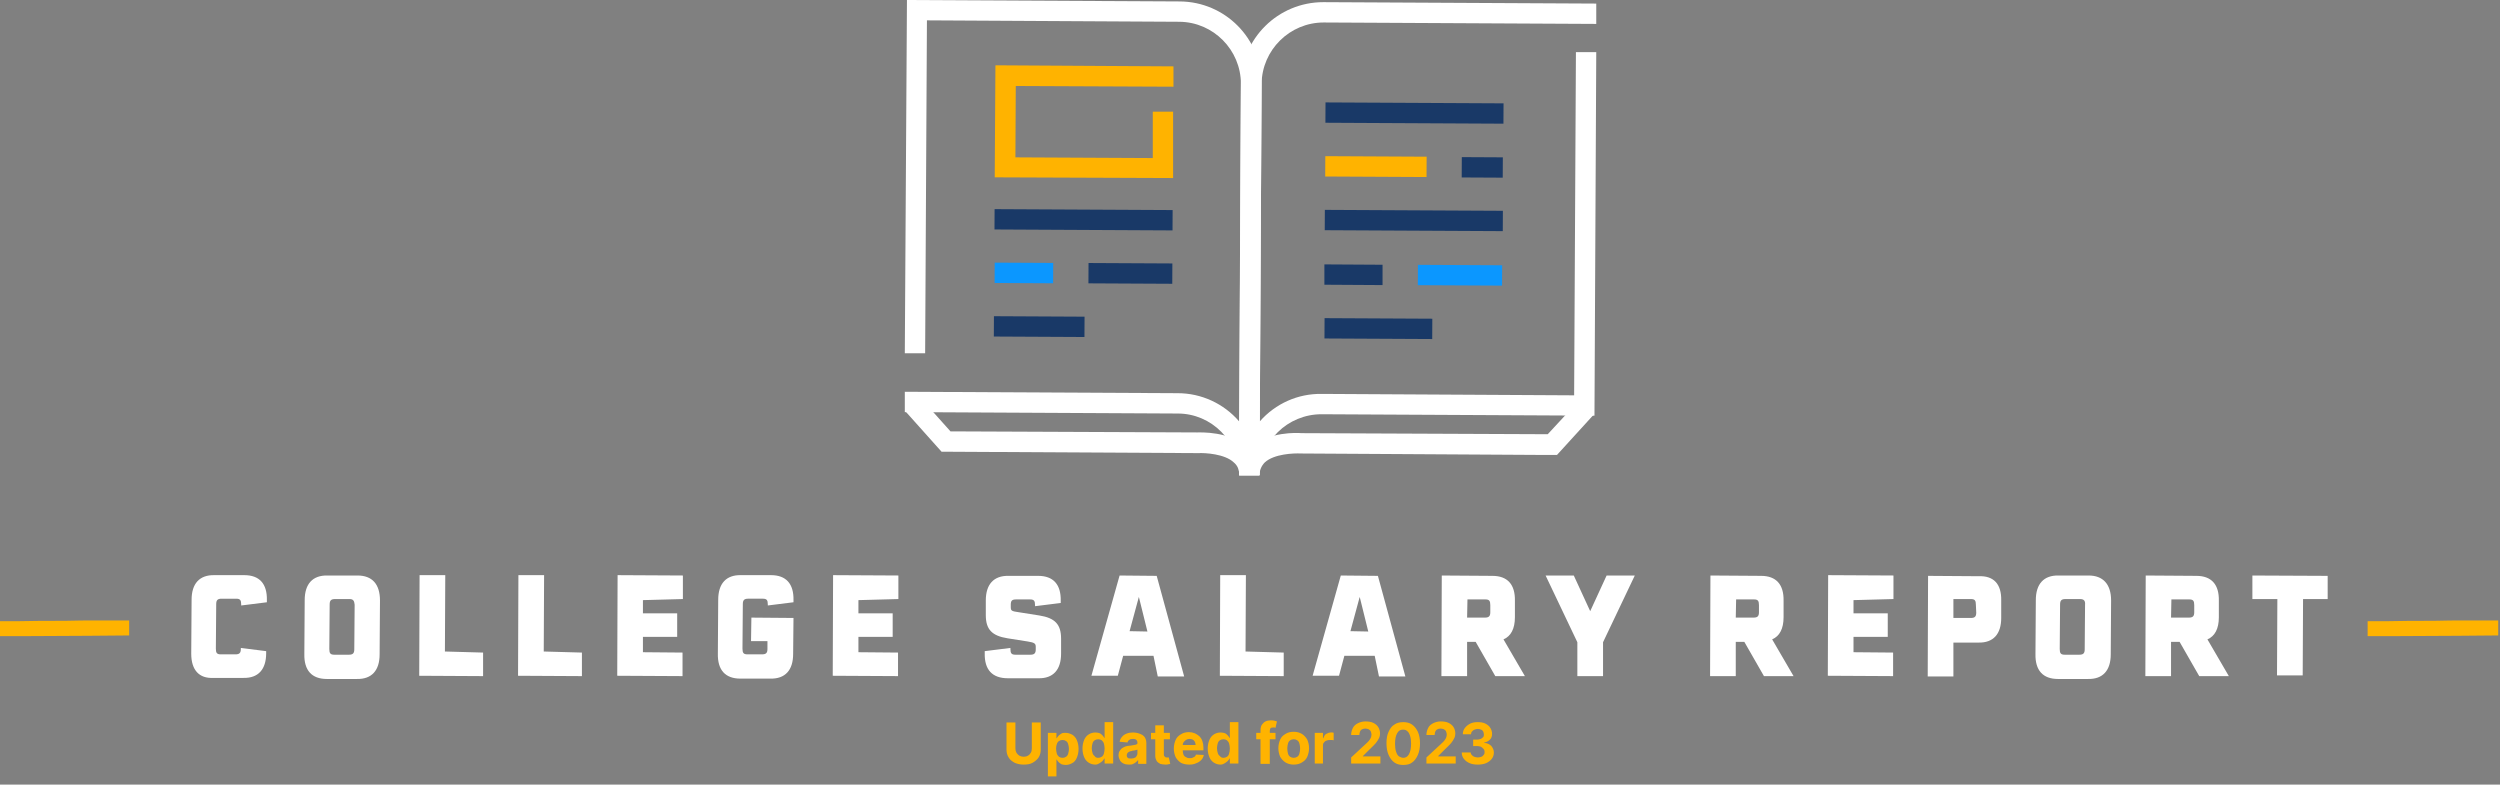 <?xml version="1.0" encoding="utf-8"?>
<!-- Generator: Adobe Illustrator 27.7.0, SVG Export Plug-In . SVG Version: 6.00 Build 0)  -->
<svg version="1.1" id="Layer_1" xmlns="http://www.w3.org/2000/svg" xmlns:xlink="http://www.w3.org/1999/xlink" x="0px" y="0px"
	 viewBox="0 0 700.7 219.9" style="enable-background:new 0 0 700.7 219.9;" xml:space="preserve">
<rect x="0" y="0" width="700.7" height="219.9" fill="#808080" stroke="none"/>
<style type="text/css">
	.st0{fill:#FFFFFF;}
	.st1{fill:#FFB300;}
	.st2{fill:#193967;}
	.st3{fill:#0B97FF;}
</style>
<g transform="translate(-315 -367.697)">
	<path class="st0" d="M368.6,550.9l0.1-15.1c0-4.5,2.2-7,6.4-6.9h8.4c4.2,0,6.4,2.4,6.3,7v0.6l-7.2,0.9v-0.3c0-1.2-0.3-1.6-1.4-1.6
		h-4.1c-1.1,0-1.5,0.4-1.5,1.5l-0.1,12.5c0,1.2,0.3,1.6,1.4,1.6h4.1c1.1,0,1.5-0.4,1.5-1.5v-0.3l7.1,0.9v0.6c0,4.5-2.2,7-6.4,6.9
		h-8.4C370.8,557.9,368.6,555.5,368.6,550.9z"/>
	<path class="st0" d="M421.5,536l-0.1,15.1c0,4.5-2.2,7-6.4,6.9h-8.4c-4.2,0-6.4-2.4-6.3-7l0.1-15.1c0-4.5,2.2-7,6.4-6.9h8.4
		C419.3,529,421.5,531.4,421.5,536z M413,535.6h-4.1c-1.1,0-1.5,0.4-1.5,1.5l-0.1,12.5c0,1.2,0.3,1.6,1.4,1.6h4.1
		c1.1,0,1.5-0.4,1.5-1.5l0.1-12.5C414.3,536.1,414,535.6,413,535.6z"/>
	<path class="st0" d="M450.4,550.6v6.6l-17.9-0.1l0.1-28.2h7.2l-0.1,21.4L450.4,550.6z"/>
	<path class="st0" d="M478.1,550.6v6.6l-17.9-0.1l0.1-28.2h7.2l-0.1,21.4L478.1,550.6z"/>
	<path class="st0" d="M495.2,535.9v3.7h9.6v6.6h-9.6v4.3l11.1,0.1v6.6l-18.3-0.1l0.1-28.2l18.3,0.1v6.6L495.2,535.9z"/>
	<path class="st0" d="M525.6,540.8l11.8,0.1l-0.1,10.1c0,4.5-2.2,7-6.4,6.9h-8.4c-4.2,0-6.4-2.4-6.3-7l0.1-15.1c0-4.5,2.2-7,6.4-6.9
		h8.4c4.2,0,6.4,2.4,6.3,7v0.6l-7.2,0.9v-0.3c0-1.2-0.3-1.6-1.4-1.6h-4.1c-1.1,0-1.5,0.4-1.5,1.5l-0.1,12.5c0,1.2,0.3,1.6,1.4,1.6
		h4.1c1.1,0,1.5-0.4,1.5-1.5v-2.2h-4.6L525.6,540.8z"/>
	<path class="st0" d="M555.6,535.9v3.7h9.6v6.6h-9.6v4.3l11.1,0.1v6.6l-18.3-0.1l0.1-28.2l18.3,0.1v6.6L555.6,535.9z"/>
	<path class="st0" d="M591,550.8v-0.6l7.2-0.9v0.3c0,1.2,0.3,1.6,1.4,1.6h4.2c1.1,0,1.5-0.4,1.5-1.5V549c0-0.9-0.3-1.2-2.2-1.5
		l-5.7-0.9c-4.4-0.7-6.1-2.5-6.1-6.5V536c0-4.5,2.2-7,6.4-6.9h8.3c4.2,0,6.4,2.4,6.3,7v0.6l-7.2,0.9v-0.3c0-1.2-0.3-1.6-1.4-1.6
		h-3.9c-1.2,0-1.5,0.4-1.5,1.5v0.6c0,1.1,0.2,1.2,2.3,1.5l5.7,0.9c4.4,0.7,6.1,2.5,6.1,6.5v4.2c0,4.5-2.2,7-6.4,6.9h-8.5
		C593.1,557.8,590.9,555.4,591,550.8z"/>
	<path class="st0" d="M638.3,551.5h-8.5l-1.5,5.6h-7.4l7.9-28.1l10.4,0.1l7.7,28.2h-7.4L638.3,551.5z M636.6,544.7l-2.4-9.7
		l-2.6,9.6L636.6,544.7z"/>
	<path class="st0" d="M674.8,550.6v6.6l-17.9-0.1l0.1-28.2h7.2l-0.1,21.4L674.8,550.6z"/>
	<path class="st0" d="M700.3,551.5h-8.5l-1.5,5.6h-7.4l7.9-28.1l10.4,0.1l7.7,28.2h-7.4L700.3,551.5z M698.5,544.7l-2.4-9.7
		l-2.6,9.6L698.5,544.7z"/>
	<path class="st0" d="M728.6,547.6h-2.4v9.6H719l0.1-28.2l14.2,0.1c4.2,0,6.4,2.4,6.3,7v4.6c0,3.2-1.1,5.3-3.2,6.2l6,10.3h-8.3
		L728.6,547.6z M726.2,540.8h5c1.1,0,1.5-0.4,1.5-1.5v-2c0-1.2-0.3-1.6-1.4-1.6h-5L726.2,540.8z"/>
	<path class="st0" d="M764.3,547.7v9.5h-7.2v-9.5l-8.9-18.7h7.9l4.6,10l4.6-10h7.9L764.3,547.7z"/>
	<path class="st0" d="M803.9,547.6h-2.4v9.6h-7.2l0.1-28.2l14.2,0.1c4.2,0,6.4,2.4,6.3,7v4.6c0,3.2-1.1,5.3-3.2,6.2l6,10.3h-8.3
		L803.9,547.6z M801.5,540.8h5c1.1,0,1.5-0.4,1.5-1.5v-2c0-1.2-0.3-1.6-1.4-1.6h-5L801.5,540.8z"/>
	<path class="st0" d="M834.5,535.9v3.7h9.6v6.6h-9.6v4.3l11.1,0.1v6.6l-18.3-0.1l0.1-28.2l18.3,0.1v6.6L834.5,535.9z"/>
	<path class="st0" d="M875.9,536v4.9c0,4.5-2.2,7-6.4,6.9h-7v9.5h-7.2l0.1-28.2l14.1,0.1C873.8,529,876,531.4,875.9,536z
		 M868.8,537.2c0-1.2-0.3-1.6-1.4-1.6h-4.9v5.3h4.9c1.1,0,1.5-0.4,1.5-1.5L868.8,537.2z"/>
	<path class="st0" d="M906.7,536l-0.1,15.1c0,4.5-2.2,7-6.4,6.9h-8.4c-4.2,0-6.4-2.4-6.3-7l0.1-15.1c0-4.5,2.2-7,6.4-6.9h8.4
		C904.4,529,906.7,531.4,906.7,536z M898,535.6h-4.1c-1.1,0-1.5,0.4-1.5,1.5l-0.1,12.5c0,1.2,0.3,1.6,1.4,1.6h4.1
		c1.1,0,1.5-0.4,1.5-1.5l0.1-12.5C899.5,536.1,899.1,535.6,898,535.6z"/>
	<path class="st0" d="M925.9,547.6h-2.4v9.6h-7.2l0.1-28.2l14.2,0.1c4.2,0,6.4,2.4,6.3,7v4.6c0,3.2-1.1,5.3-3.2,6.2l6,10.3h-8.3
		L925.9,547.6z M923.5,540.8h5c1.1,0,1.5-0.4,1.5-1.5v-2c0-1.2-0.3-1.6-1.4-1.6h-5L923.5,540.8z"/>
	<path class="st0" d="M967.5,535.6h-7l-0.1,21.4h-7.2l0.1-21.4h-7V529l21.1,0.1v6.5H967.5z"/>
	<path class="st1" d="M978.6,546h5.9c10.4,0,30.7-0.2,30.7-0.2v-4.2c0,0-3.7,0-8.9,0c-2.8,0-6,0-9.2,0.1c-4.6,0-9.1,0-12.6,0.1h-5.9
		V546z"/>
	<path class="st1" d="M314.6,546h5.9c10.4,0,30.7-0.2,30.7-0.2v-4.2c0,0-3.7,0-8.9,0c-2.8,0-6,0-9.2,0.1c-4.6,0-9.1,0-12.6,0.1h-5.9
		V546z"/>
	<path class="st0" d="M668,500.9h-5.7c0-9.5-7.7-17.3-17.2-17.3l-76.5-0.4v-5.7l76.5,0.4c6.6,0,12.9,2.9,17.2,7.9l0.5-94.6
		c0-9.5-7.7-17.3-17.2-17.4l-70.8-0.4l-0.5,93.3h-5.7l0.6-99l76.5,0.4c12.7,0.1,22.9,10.4,22.9,23.1L668,500.9z"/>
	<path class="st0" d="M668,500.9h-5.7l0.5-109.7c0.1-12.7,10.4-22.9,23.1-22.9l76.5,0.4v5.7L686,374c-9.5,0-17.3,7.7-17.4,17.2
		l-0.5,94.6c4.4-5,10.7-7.8,17.3-7.7l70.8,0.4l0.5-96.2h5.7l-0.5,101.9l-76.5-0.4C675.9,483.8,668.1,491.4,668,500.9z"/>
	<path class="st1" d="M643.8,417.6l-50-0.2L594,386l49.9,0.3v5.7l-44.2-0.2l-0.1,20l38.5,0.2v-13h5.7L643.8,417.6z"/>
	
		<rect x="615.8" y="404.3" transform="matrix(5.253170e-03 -1 1 5.253170e-03 186.2 1045.689)" class="st2" width="5.7" height="49.9"/>
	
		<rect x="629" y="432.6" transform="matrix(5.253170e-03 -1 1 5.253170e-03 184.16 1073.84)" class="st2" width="5.7" height="23.5"/>
	
		<rect x="599.1" y="436" transform="matrix(5.253170e-03 -1 1 5.253170e-03 154.618 1043.816)" class="st3" width="5.7" height="16.4"/>
	
		<rect x="603.4" y="446.6" transform="matrix(5.253170e-03 -1 1 5.253170e-03 143.78 1063.075)" class="st2" width="5.7" height="25.4"/>
	
		<rect x="708.4" y="404.6" transform="matrix(5.253170e-03 -1 1 5.253170e-03 277.977 1138.493)" class="st2" width="5.7" height="49.9"/>
	
		<rect x="727.6" y="408.8" transform="matrix(5.253170e-03 -1 1 5.253170e-03 312.063 1142.886)" class="st2" width="5.7" height="11.5"/>
	
		<rect x="697.8" y="400.2" transform="matrix(5.253170e-03 -1 1 5.253170e-03 282.562 1112.865)" class="st1" width="5.7" height="28.4"/>
	<path class="st2" d="M686.2,447.5v-5.7l16.3,0.1v5.7L686.2,447.5z"/>
	
		<rect x="721.4" y="433" transform="matrix(5.253170e-03 -1 1 5.253170e-03 275.603 1166.75)" class="st3" width="5.7" height="23.6"/>
	
		<rect x="708.6" y="374.5" transform="matrix(5.253170e-03 -1 1 5.253170e-03 308.263 1108.734)" class="st2" width="5.7" height="49.9"/>
	
		<rect x="698.4" y="444.7" transform="matrix(5.253170e-03 -1 1 5.253170e-03 237.852 1158.629)" class="st2" width="5.7" height="30.2"/>
	<path class="st0" d="M668,500.9h-5.7c0.1-1.4-0.4-2.7-1.5-3.6c-2.5-2.4-8.1-2.7-9.9-2.6l-72-0.4l-10.2-11.4l4.2-3.8l8.5,9.5
		l69.2,0.3c0.7,0,9.2-0.4,13.9,4.2C666.9,495,668.1,497.9,668,500.9z"/>
	<path class="st0" d="M668,500.9h-5.7c0-2.9,1.1-5.8,3.3-7.8c4.9-4.5,13.2-4.1,14.1-4l69.1,0.3l8.7-9.4l4.2,3.9l-10.3,11.3H746
		l-66.4-0.4c-2-0.1-7.5,0.1-10.1,2.5C668.6,498.2,668,499.5,668,500.9z"/>
</g>
<g>
	<path class="st1" d="M289.2,202.5h2.5v7.6c0,0.8-0.2,1.6-0.6,2.2c-0.4,0.6-1,1.1-1.7,1.5c-0.7,0.4-1.6,0.5-2.5,0.5
		c-1,0-1.8-0.2-2.5-0.5c-0.7-0.4-1.3-0.8-1.7-1.5c-0.4-0.6-0.6-1.4-0.6-2.2v-7.6h2.5v7.3c0,0.4,0.1,0.8,0.3,1.2
		c0.2,0.3,0.5,0.6,0.8,0.8c0.4,0.2,0.8,0.3,1.2,0.3c0.5,0,0.9-0.1,1.2-0.3c0.4-0.2,0.6-0.5,0.8-0.8c0.2-0.3,0.3-0.7,0.3-1.2V202.5z"
		/>
	<path class="st1" d="M293.7,217.4v-12h2.4v1.5h0.1c0.1-0.2,0.3-0.5,0.5-0.7c0.2-0.2,0.5-0.4,0.8-0.6s0.7-0.2,1.2-0.2
		c0.6,0,1.2,0.2,1.8,0.5c0.5,0.3,1,0.8,1.3,1.5c0.3,0.7,0.5,1.5,0.5,2.5c0,1-0.2,1.8-0.5,2.5c-0.3,0.7-0.7,1.2-1.3,1.5
		s-1.1,0.5-1.8,0.5c-0.5,0-0.9-0.1-1.2-0.2c-0.3-0.2-0.6-0.4-0.8-0.6c-0.2-0.2-0.4-0.5-0.5-0.7h-0.1v4.7H293.7z M296,209.8
		c0,0.5,0.1,1,0.2,1.4c0.1,0.4,0.4,0.7,0.6,0.9c0.3,0.2,0.6,0.3,1,0.3c0.4,0,0.7-0.1,1-0.3c0.3-0.2,0.5-0.5,0.6-0.9
		c0.1-0.4,0.2-0.8,0.2-1.3c0-0.5-0.1-0.9-0.2-1.3s-0.3-0.7-0.6-0.9c-0.3-0.2-0.6-0.3-1-0.3c-0.4,0-0.7,0.1-1,0.3
		c-0.3,0.2-0.5,0.5-0.6,0.9C296.1,208.8,296,209.3,296,209.8z"/>
	<path class="st1" d="M307,214.3c-0.7,0-1.3-0.2-1.8-0.5c-0.5-0.3-1-0.8-1.3-1.5c-0.3-0.7-0.5-1.5-0.5-2.5c0-1,0.2-1.8,0.5-2.5
		s0.8-1.2,1.3-1.5c0.5-0.3,1.1-0.5,1.8-0.5c0.5,0,0.9,0.1,1.2,0.2s0.6,0.4,0.8,0.6c0.2,0.2,0.4,0.5,0.5,0.7h0.1v-4.4h2.4v11.6h-2.4
		v-1.4h-0.1c-0.1,0.2-0.3,0.5-0.5,0.7c-0.2,0.2-0.5,0.4-0.8,0.6S307.5,214.3,307,214.3z M307.8,212.4c0.4,0,0.7-0.1,1-0.3
		c0.3-0.2,0.5-0.5,0.6-0.9c0.1-0.4,0.2-0.8,0.2-1.4c0-0.5-0.1-1-0.2-1.4c-0.1-0.4-0.4-0.7-0.6-0.9c-0.3-0.2-0.6-0.3-1-0.3
		c-0.4,0-0.7,0.1-1,0.3c-0.3,0.2-0.5,0.5-0.6,0.9s-0.2,0.8-0.2,1.3c0,0.5,0.1,1,0.2,1.3c0.1,0.4,0.3,0.7,0.6,0.9
		C307,212.3,307.4,212.4,307.8,212.4z"/>
	<path class="st1" d="M316.4,214.3c-0.6,0-1.1-0.1-1.5-0.3s-0.8-0.5-1-0.9s-0.4-0.9-0.4-1.4c0-0.5,0.1-0.9,0.3-1.2
		c0.2-0.3,0.4-0.6,0.7-0.8c0.3-0.2,0.7-0.4,1-0.5s0.8-0.2,1.2-0.2c0.5-0.1,0.9-0.1,1.2-0.2c0.3,0,0.5-0.1,0.7-0.2s0.2-0.2,0.2-0.4v0
		c0-0.4-0.1-0.6-0.3-0.8c-0.2-0.2-0.5-0.3-1-0.3c-0.4,0-0.8,0.1-1,0.3c-0.3,0.2-0.4,0.4-0.5,0.7l-2.2-0.2c0.1-0.5,0.3-1,0.7-1.4
		c0.3-0.4,0.8-0.7,1.3-0.9s1.1-0.3,1.8-0.3c0.5,0,1,0.1,1.4,0.2c0.4,0.1,0.8,0.3,1.2,0.5c0.3,0.2,0.6,0.5,0.8,0.9
		c0.2,0.4,0.3,0.8,0.3,1.3v5.9h-2.3v-1.2H319c-0.1,0.3-0.3,0.5-0.6,0.7c-0.2,0.2-0.5,0.4-0.8,0.5
		C317.3,214.3,316.9,214.3,316.4,214.3z M317.1,212.6c0.4,0,0.7-0.1,0.9-0.2c0.3-0.1,0.5-0.3,0.6-0.6c0.2-0.2,0.2-0.5,0.2-0.8v-0.9
		c-0.1,0-0.2,0.1-0.3,0.1s-0.3,0.1-0.4,0.1c-0.2,0-0.3,0.1-0.5,0.1c-0.2,0-0.3,0-0.4,0.1c-0.3,0-0.5,0.1-0.7,0.2
		c-0.2,0.1-0.4,0.2-0.5,0.4s-0.2,0.3-0.2,0.6c0,0.3,0.1,0.6,0.4,0.8C316.5,212.6,316.8,212.6,317.1,212.6z"/>
	<path class="st1" d="M327.9,205.4v1.8h-5.3v-1.8H327.9z M323.8,203.3h2.4v8.1c0,0.2,0,0.4,0.1,0.5c0.1,0.1,0.2,0.2,0.3,0.3
		s0.3,0.1,0.4,0.1c0.1,0,0.2,0,0.3,0c0.1,0,0.2,0,0.3,0l0.4,1.8c-0.1,0-0.3,0.1-0.5,0.1c-0.2,0.1-0.5,0.1-0.8,0.1
		c-0.6,0-1.1-0.1-1.5-0.2c-0.4-0.2-0.8-0.5-1-0.8c-0.2-0.4-0.4-0.8-0.4-1.4V203.3z"/>
	<path class="st1" d="M333.3,214.3c-0.9,0-1.7-0.2-2.3-0.5c-0.6-0.4-1.1-0.9-1.5-1.6c-0.3-0.7-0.5-1.5-0.5-2.4
		c0-0.9,0.2-1.7,0.5-2.4s0.8-1.2,1.5-1.6c0.6-0.4,1.4-0.6,2.2-0.6c0.6,0,1.1,0.1,1.6,0.3s0.9,0.5,1.3,0.8c0.4,0.4,0.7,0.8,0.9,1.4
		c0.2,0.6,0.3,1.2,0.3,1.9v0.7H330v-1.5h5.1c0-0.3-0.1-0.7-0.2-0.9c-0.2-0.3-0.4-0.5-0.6-0.6s-0.6-0.2-0.9-0.2c-0.4,0-0.7,0.1-1,0.3
		c-0.3,0.2-0.5,0.4-0.7,0.7s-0.2,0.6-0.2,0.9v1.4c0,0.4,0.1,0.8,0.2,1.1s0.4,0.6,0.7,0.7c0.3,0.2,0.6,0.3,1.1,0.3
		c0.3,0,0.5,0,0.7-0.1c0.2-0.1,0.4-0.2,0.6-0.3s0.3-0.3,0.4-0.6l2.2,0.1c-0.1,0.5-0.3,1-0.7,1.4s-0.8,0.7-1.4,0.9
		C334.7,214.2,334.1,214.3,333.3,214.3z"/>
	<path class="st1" d="M342.1,214.3c-0.7,0-1.3-0.2-1.8-0.5c-0.5-0.3-1-0.8-1.3-1.5c-0.3-0.7-0.5-1.5-0.5-2.5c0-1,0.2-1.8,0.5-2.5
		s0.8-1.2,1.3-1.5c0.5-0.3,1.1-0.5,1.8-0.5c0.5,0,0.9,0.1,1.2,0.2s0.6,0.4,0.8,0.6c0.2,0.2,0.4,0.5,0.5,0.7h0.1v-4.4h2.4v11.6h-2.4
		v-1.4h-0.1c-0.1,0.2-0.3,0.5-0.5,0.7c-0.2,0.2-0.5,0.4-0.8,0.6S342.6,214.3,342.1,214.3z M342.9,212.4c0.4,0,0.7-0.1,1-0.3
		c0.3-0.2,0.5-0.5,0.6-0.9c0.1-0.4,0.2-0.8,0.2-1.4c0-0.5-0.1-1-0.2-1.4c-0.1-0.4-0.4-0.7-0.6-0.9c-0.3-0.2-0.6-0.3-1-0.3
		c-0.4,0-0.7,0.1-1,0.3c-0.3,0.2-0.5,0.5-0.6,0.9s-0.2,0.8-0.2,1.3c0,0.5,0.1,1,0.2,1.3c0.1,0.4,0.3,0.7,0.6,0.9
		C342.2,212.3,342.5,212.4,342.9,212.4z"/>
	<path class="st1" d="M357.5,205.4v1.8h-5.4v-1.8H357.5z M353.3,214.1v-9.4c0-0.6,0.1-1.2,0.4-1.6s0.6-0.7,1-0.9s0.9-0.3,1.5-0.3
		c0.4,0,0.7,0,1,0.1c0.3,0.1,0.5,0.1,0.7,0.2l-0.4,1.8c-0.1,0-0.2-0.1-0.3-0.1c-0.1,0-0.3,0-0.4,0c-0.4,0-0.6,0.1-0.7,0.2
		c-0.1,0.2-0.2,0.4-0.2,0.7v9.3H353.3z"/>
	<path class="st1" d="M362.6,214.3c-0.9,0-1.6-0.2-2.3-0.6c-0.6-0.4-1.1-0.9-1.5-1.6c-0.3-0.7-0.5-1.5-0.5-2.4
		c0-0.9,0.2-1.7,0.5-2.4c0.3-0.7,0.8-1.2,1.5-1.6c0.6-0.4,1.4-0.6,2.3-0.6s1.6,0.2,2.3,0.6c0.6,0.4,1.1,0.9,1.5,1.6
		c0.3,0.7,0.5,1.5,0.5,2.4c0,0.9-0.2,1.7-0.5,2.4c-0.3,0.7-0.8,1.2-1.5,1.6C364.3,214.1,363.5,214.3,362.6,214.3z M362.6,212.4
		c0.4,0,0.7-0.1,1-0.3c0.3-0.2,0.5-0.5,0.6-0.9c0.1-0.4,0.2-0.9,0.2-1.4s-0.1-1-0.2-1.4c-0.1-0.4-0.3-0.7-0.6-0.9
		c-0.3-0.2-0.6-0.3-1-0.3c-0.4,0-0.7,0.1-1,0.3c-0.3,0.2-0.5,0.5-0.6,0.9c-0.1,0.4-0.2,0.8-0.2,1.4s0.1,1,0.2,1.4
		c0.1,0.4,0.3,0.7,0.6,0.9C361.9,212.3,362.2,212.4,362.6,212.4z"/>
	<path class="st1" d="M368.5,214.1v-8.7h2.3v1.5h0.1c0.2-0.5,0.4-1,0.8-1.2s0.8-0.4,1.3-0.4c0.1,0,0.3,0,0.4,0c0.1,0,0.3,0,0.4,0.1
		v2.1c-0.1,0-0.3-0.1-0.5-0.1c-0.2,0-0.4,0-0.6,0c-0.4,0-0.7,0.1-1,0.2s-0.5,0.4-0.7,0.6s-0.2,0.6-0.2,0.9v4.9H368.5z"/>
	<path class="st1" d="M378.7,214.1v-1.8l4.1-3.8c0.4-0.3,0.6-0.6,0.9-0.9c0.2-0.3,0.4-0.5,0.5-0.8c0.1-0.3,0.2-0.5,0.2-0.9
		c0-0.3-0.1-0.6-0.2-0.9s-0.4-0.4-0.6-0.6c-0.3-0.1-0.6-0.2-0.9-0.2c-0.4,0-0.7,0.1-0.9,0.2c-0.3,0.1-0.5,0.4-0.6,0.6
		c-0.1,0.3-0.2,0.6-0.2,1h-2.3c0-0.8,0.2-1.4,0.5-2s0.8-1,1.4-1.3c0.6-0.3,1.3-0.5,2.1-0.5c0.8,0,1.6,0.1,2.2,0.4
		c0.6,0.3,1.1,0.7,1.4,1.2c0.3,0.5,0.5,1.1,0.5,1.8c0,0.4-0.1,0.9-0.3,1.3c-0.2,0.4-0.5,0.9-0.9,1.4s-1.1,1.1-1.9,1.9l-1.7,1.7v0.1
		h4.9v2H378.7z"/>
	<path class="st1" d="M393.3,214.4c-1,0-1.8-0.2-2.5-0.7c-0.7-0.5-1.2-1.2-1.6-2.1s-0.6-2-0.6-3.3c0-1.3,0.2-2.4,0.6-3.2
		c0.4-0.9,0.9-1.6,1.6-2c0.7-0.5,1.5-0.7,2.5-0.7s1.8,0.2,2.5,0.7c0.7,0.5,1.2,1.2,1.6,2c0.4,0.9,0.6,2,0.6,3.2
		c0,1.3-0.2,2.4-0.6,3.3c-0.4,0.9-0.9,1.6-1.6,2.1C395.2,214.2,394.3,214.4,393.3,214.4z M393.3,212.4c0.7,0,1.2-0.3,1.6-1
		c0.4-0.7,0.6-1.7,0.6-3c0-0.9-0.1-1.6-0.3-2.2c-0.2-0.6-0.4-1-0.8-1.3c-0.3-0.3-0.7-0.4-1.2-0.4c-0.7,0-1.2,0.3-1.6,1
		c-0.4,0.7-0.6,1.7-0.6,3c0,0.9,0.1,1.6,0.3,2.2c0.2,0.6,0.4,1,0.8,1.3C392.5,212.2,392.9,212.4,393.3,212.4z"/>
	<path class="st1" d="M399.8,214.1v-1.8l4.1-3.8c0.4-0.3,0.6-0.6,0.9-0.9c0.2-0.3,0.4-0.5,0.5-0.8c0.1-0.3,0.2-0.5,0.2-0.9
		c0-0.3-0.1-0.6-0.2-0.9s-0.4-0.4-0.6-0.6c-0.3-0.1-0.6-0.2-0.9-0.2c-0.4,0-0.7,0.1-0.9,0.2c-0.3,0.1-0.5,0.4-0.6,0.6
		c-0.1,0.3-0.2,0.6-0.2,1h-2.3c0-0.8,0.2-1.4,0.5-2s0.8-1,1.4-1.3c0.6-0.3,1.3-0.5,2.1-0.5c0.8,0,1.6,0.1,2.2,0.4
		c0.6,0.3,1.1,0.7,1.4,1.2c0.3,0.5,0.5,1.1,0.5,1.8c0,0.4-0.1,0.9-0.3,1.3c-0.2,0.4-0.5,0.9-0.9,1.4s-1.1,1.1-1.9,1.9l-1.7,1.7v0.1
		h4.9v2H399.8z"/>
	<path class="st1" d="M414.2,214.3c-0.8,0-1.6-0.1-2.3-0.4c-0.7-0.3-1.2-0.7-1.6-1.2c-0.4-0.5-0.6-1.1-0.6-1.8h2.5
		c0,0.3,0.1,0.5,0.3,0.7c0.2,0.2,0.4,0.4,0.7,0.5c0.3,0.1,0.6,0.2,1,0.2c0.4,0,0.7-0.1,1-0.2s0.5-0.3,0.7-0.6
		c0.2-0.2,0.2-0.5,0.2-0.8c0-0.3-0.1-0.6-0.3-0.8c-0.2-0.2-0.4-0.4-0.7-0.6c-0.3-0.1-0.7-0.2-1.1-0.2h-1.1v-1.8h1.1
		c0.4,0,0.7-0.1,1-0.2c0.3-0.1,0.5-0.3,0.7-0.5s0.2-0.5,0.2-0.8c0-0.3-0.1-0.5-0.2-0.8c-0.1-0.2-0.3-0.4-0.6-0.5s-0.5-0.2-0.9-0.2
		c-0.3,0-0.6,0.1-0.9,0.2c-0.3,0.1-0.5,0.3-0.7,0.5s-0.3,0.5-0.3,0.8H410c0-0.7,0.2-1.3,0.6-1.8c0.4-0.5,0.9-0.9,1.5-1.2
		c0.6-0.3,1.3-0.4,2.1-0.4c0.8,0,1.5,0.1,2.1,0.4c0.6,0.3,1.1,0.7,1.4,1.2c0.3,0.5,0.5,1,0.5,1.7c0,0.7-0.2,1.2-0.6,1.6
		s-0.9,0.7-1.6,0.8v0.1c0.9,0.1,1.5,0.4,2,0.9c0.4,0.5,0.7,1.1,0.7,1.8c0,0.7-0.2,1.3-0.6,1.8c-0.4,0.5-0.9,0.9-1.6,1.2
		C415.8,214.2,415,214.3,414.2,214.3z"/>
</g>
</svg>
